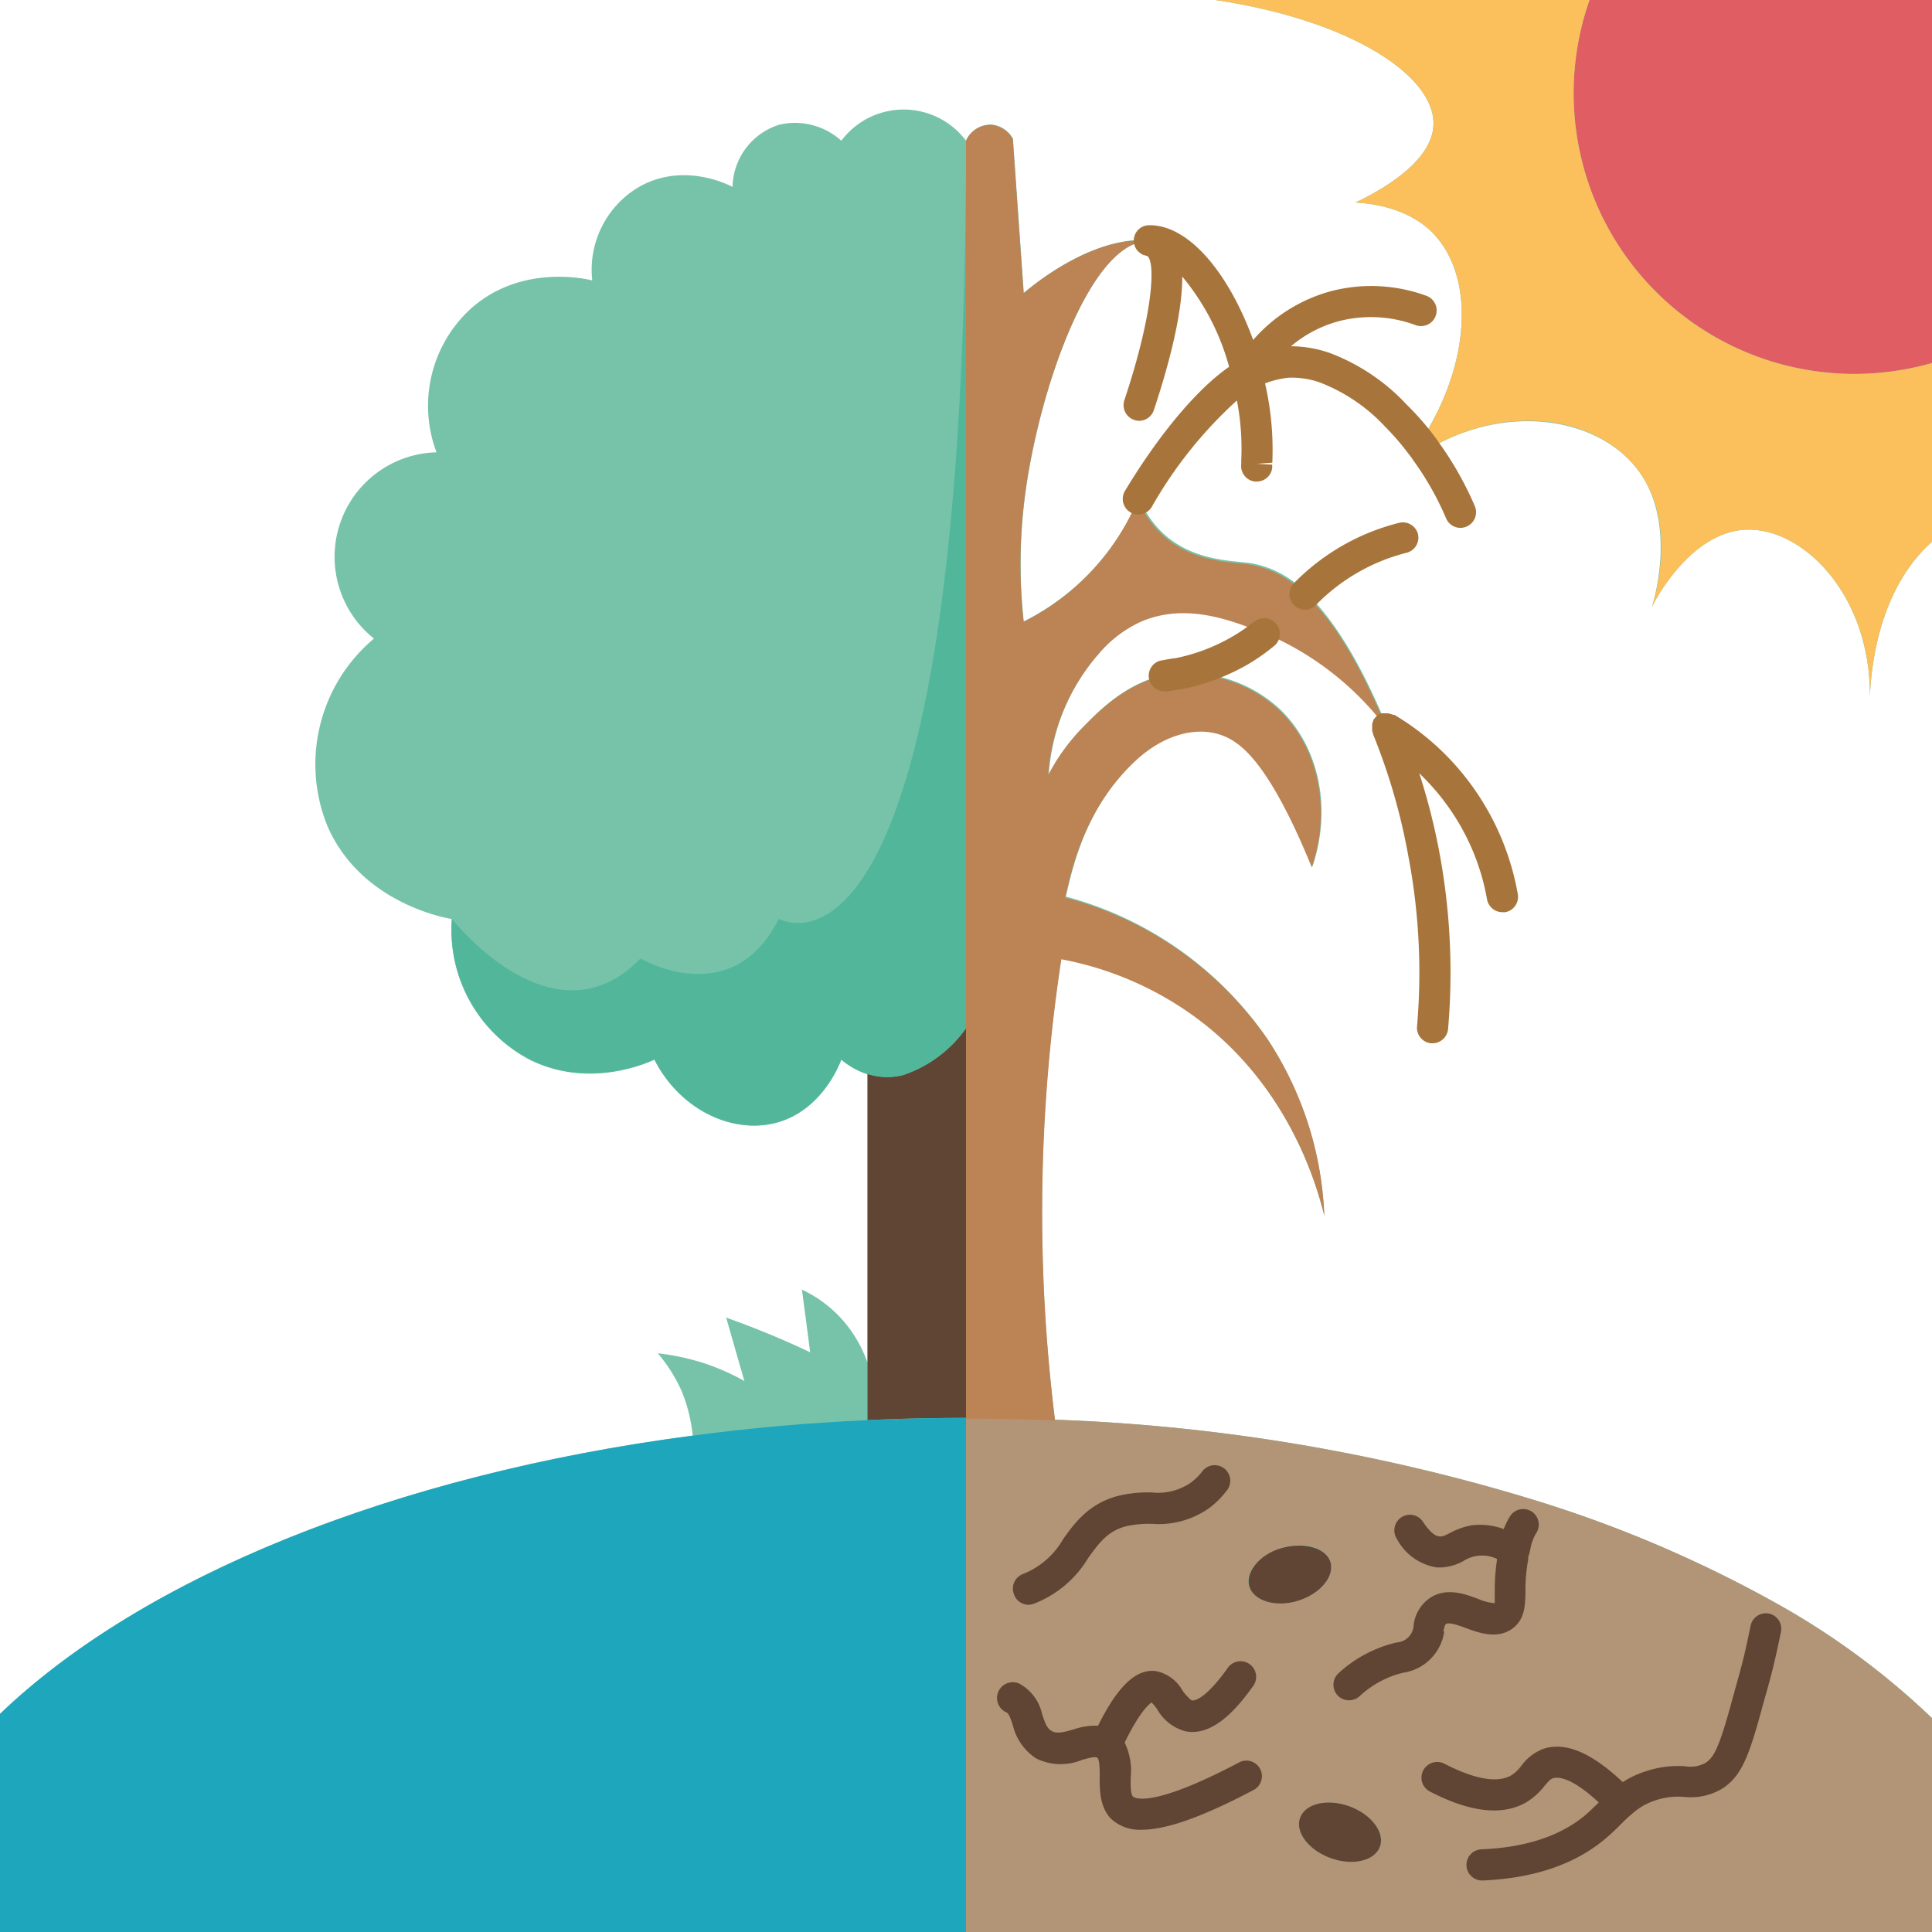 <svg xmlns="http://www.w3.org/2000/svg" xmlns:xlink="http://www.w3.org/1999/xlink" viewBox="0 0 178.5 178.5"><defs><style>.cls-1{fill:none;}.cls-2{clip-path:url(#clip-path);}.cls-3{fill:#77c3aa;}.cls-4{fill:#614534;}.cls-5{fill:#e05d63;}.cls-6{fill:#b29576;}.cls-7{fill:#fbbf5b;}.cls-8{fill:#bc8354;}.cls-9{fill:#1ea6bd;}.cls-10{fill:#52b79a;}.cls-11{fill:#a7753b;}</style><clipPath id="clip-path" transform="translate(0 0)"><rect class="cls-1" width="178.5" height="178.5"></rect></clipPath></defs><g id="Capa_2" data-name="Capa 2"><g id="Capa_1-2" data-name="Capa 1"><g class="cls-2"><path class="cls-3" d="M146.86,0H112.28c12.5,1.86,20.3,7,20.16,11.52-.12,3.7-5.62,6.43-7.2,7.19,4.39.26,6.48,2.12,7.2,2.88,3.72,3.89,3.62,11.82-1.27,19.34.17.23.36.47.53.73,7.2-4.42,15.63-3.21,19.45,1.53s1.76,12,1.47,12.89c.34-.72,3.57-6.86,8.61-7.14,5.28-.28,11.61,6,11.53,15.41.1-2.45.73-9.85,5.74-14.3V0Z" transform="translate(0 0)"></path><path class="cls-3" d="M142,138.67a171.91,171.91,0,0,0-44.54-7.5,155.46,155.46,0,0,1,.58-42.61,30.5,30.5,0,0,1,11.47,4.71c9.37,6.37,12.12,16.13,12.83,19A31.8,31.8,0,0,0,117.1,96,32.82,32.82,0,0,0,98.48,82.84c.65-2.89,1.9-8.42,6.58-12.72,3.12-2.85,6.85-3.41,9.35-1.47a1.79,1.79,0,0,1,.26.2c1.47,1.24,3.69,4.08,6.59,11.2,1.82-5.38.62-11.11-3.08-14.6a12.65,12.65,0,0,0-8.91-3.28l-.49,0h-.11a9.86,9.86,0,0,1-1,.17.08.08,0,0,1-.06,0c-3.58.8-6,3.27-7.47,4.75a18.43,18.43,0,0,0-3.24,4.45,19,19,0,0,1,4.62-11.16,11.24,11.24,0,0,1,3.89-3c3.9-1.72,7.83-.29,10.48.66.33.11.64.24,1,.36a27.54,27.54,0,0,1,11.29,8.81c-2.64-6.42-5.2-10.25-7.53-12.45a9.21,9.21,0,0,0-5.16-2.74c-1.61-.23-5.22-.17-8-2.72a9.4,9.4,0,0,1-2.27-3.3A22.26,22.26,0,0,1,94.59,57.41,49,49,0,0,1,94.68,46c1.21-9.66,6-23.76,11.47-23.76-2.52-.35-6.88.93-11.56,4.82l-1-14.25a2.57,2.57,0,0,0-1.93-1.3A2.49,2.49,0,0,0,89.25,13a7.2,7.2,0,0,0-11.52,0A6.39,6.39,0,0,0,72,11.52a6.15,6.15,0,0,0-4.32,5.75c-.23-.13-4.48-2.37-8.64,0a8.87,8.87,0,0,0-4.32,8.64c-.34-.09-6.76-1.68-11.51,2.88a12.17,12.17,0,0,0-2.88,13A9.66,9.66,0,0,0,34.55,59a15.17,15.17,0,0,0-4.32,17.27c3.09,7.19,11,8.56,11.52,8.64a13.52,13.52,0,0,0,7.19,13c5.44,2.72,10.81.33,11.52,0,2.42,4.73,7.41,7,11.52,5.76,3.94-1.2,5.54-5.19,5.75-5.76a7,7,0,0,0,2.42,1.35v26.65a11.8,11.8,0,0,0-2.69-4.37,11.52,11.52,0,0,0-3.37-2.39q.39,2.9.76,5.79c-1.25-.6-2.59-1.19-4-1.77s-2.55-1-3.76-1.44l1.68,5.86a21.15,21.15,0,0,0-4-1.73,22.43,22.43,0,0,0-4-.83A14.24,14.24,0,0,1,63,128.58,14.53,14.53,0,0,1,64,132.64c-27.65,3.62-50.89,13.11-64,25.71V178.5H178.5V158.74a70.09,70.09,0,0,0-14.8-10.84A114.93,114.93,0,0,0,142,138.67Z" transform="translate(0 0)"></path><path class="cls-4" d="M89.25,95v36q-4.6,0-9.1.21v-32a5.83,5.83,0,0,0,3.34.09A11.65,11.65,0,0,0,89.25,95Z" transform="translate(0 0)"></path><path class="cls-5" d="M178.5,0V33.54a26.36,26.36,0,0,1-7.2,1A25.94,25.94,0,0,1,146.86,0Z" transform="translate(0 0)"></path><path class="cls-6" d="M119.91,147.9c2.07-.64,3.41-2.25,3-3.59s-2.43-1.93-4.49-1.29-3.43,2.23-3,3.57S117.84,148.51,119.91,147.9Zm7.59,22.7c.47-1.33-.81-3-2.84-3.72s-4.07-.24-4.55,1.08.79,3,2.84,3.72S127,171.92,127.5,170.6ZM89.25,158.35V131c2.78,0,5.51.05,8.23.17a171.91,171.91,0,0,1,44.54,7.5,114.93,114.93,0,0,1,21.68,9.23,70.09,70.09,0,0,1,14.8,10.84V178.5H89.25Z" transform="translate(0 0)"></path><path class="cls-7" d="M178.5,33.54V50.05c-5,4.45-5.64,11.85-5.74,14.3.08-9.43-6.25-15.69-11.53-15.41-5,.28-8.27,6.42-8.61,7.14.29-.89,2.47-8-1.47-12.89s-12.25-5.95-19.45-1.53c-.17-.26-.36-.5-.53-.73,4.89-7.52,5-15.45,1.27-19.34-.72-.76-2.81-2.62-7.2-2.88,1.58-.76,7.08-3.49,7.2-7.19C132.58,7,124.78,1.86,112.28,0h34.58A25.94,25.94,0,0,0,171.3,34.55,26.36,26.36,0,0,0,178.5,33.54Z" transform="translate(0 0)"></path><path class="cls-4" d="M124.66,166.88c2,.72,3.31,2.39,2.84,3.72s-2.52,1.81-4.55,1.08-3.31-2.39-2.84-3.72S122.62,166.15,124.66,166.88Z" transform="translate(0 0)"></path><path class="cls-8" d="M128.12,67.3a27.54,27.54,0,0,0-11.29-8.81c-.32-.12-.63-.25-1-.36-2.65-1-6.58-2.38-10.48-.66a11.24,11.24,0,0,0-3.89,3,19,19,0,0,0-4.62,11.16,18.43,18.43,0,0,1,3.24-4.45c1.45-1.48,3.89-4,7.47-4.75a.08.08,0,0,0,.06,0,9.86,9.86,0,0,0,1-.17h.11l.49,0a12.65,12.65,0,0,1,8.91,3.28c3.7,3.49,4.9,9.22,3.08,14.6-2.9-7.12-5.12-10-6.59-11.2a1.79,1.79,0,0,0-.26-.2c-2.5-1.94-6.23-1.38-9.35,1.47-4.68,4.3-5.93,9.83-6.58,12.72A32.82,32.82,0,0,1,117.1,96a31.8,31.8,0,0,1,5.26,16.34c-.71-2.91-3.46-12.67-12.83-19a30.5,30.5,0,0,0-11.47-4.71,155.46,155.46,0,0,0-.58,42.61c-2.72-.12-5.45-.17-8.23-.17V13a2.49,2.49,0,0,1,2.39-1.46,2.57,2.57,0,0,1,1.93,1.3l1,14.25c4.68-3.89,9-5.17,11.56-4.82-5.48,0-10.26,14.1-11.47,23.76a49,49,0,0,0-.09,11.42,22.26,22.26,0,0,0,10.57-11.32,9.4,9.4,0,0,0,2.27,3.3c2.78,2.55,6.39,2.49,8,2.72a9.21,9.21,0,0,1,5.16,2.74C122.92,57.05,125.48,60.88,128.12,67.3Z" transform="translate(0 0)"></path><path class="cls-4" d="M122.92,144.31c.4,1.34-.94,2.95-3,3.59s-4.09,0-4.49-1.31.94-3,3-3.57S122.5,143,122.92,144.31Z" transform="translate(0 0)"></path><path class="cls-9" d="M80.15,131.21q4.5-.21,9.1-.21v47.5H0V158.35c13.14-12.6,36.38-22.09,64-25.71Q71.88,131.58,80.15,131.21Z" transform="translate(0 0)"></path><path class="cls-10" d="M89.25,95a11.65,11.65,0,0,1-5.76,4.32,5.83,5.83,0,0,1-3.34-.09,7,7,0,0,1-2.42-1.35c-.21.57-1.81,4.56-5.75,5.76-4.11,1.25-9.1-1-11.52-5.76-.71.33-6.08,2.72-11.52,0a13.52,13.52,0,0,1-7.19-13s9.35,12,17.43,3.67c0,0,8.45,5,12.77-3.67,0,0,17.3,10.08,17.3-72Z" transform="translate(0 0)"></path><path class="cls-4" d="M95,148.27a1.6,1.6,0,0,0,.47-.08,10.06,10.06,0,0,0,5.06-4.23c1-1.39,1.8-2.49,3.48-2.94a9.79,9.79,0,0,1,2.42-.23,8.09,8.09,0,0,0,5.27-1.44,8.39,8.39,0,0,0,1.73-1.75,1.44,1.44,0,0,0-2.32-1.7A5.29,5.29,0,0,1,110,137a5.35,5.35,0,0,1-3.57.89,11.62,11.62,0,0,0-3.14.32c-2.68.71-4,2.48-5.07,4a7.4,7.4,0,0,1-3.67,3.2,1.44,1.44,0,0,0-.89,1.83A1.43,1.43,0,0,0,95,148.27Z" transform="translate(0 0)"></path><path class="cls-4" d="M114.49,162.83c-8.41,4.44-9.76,3.21-9.82,3.15-.23-.24-.21-1.13-.2-1.77a6,6,0,0,0-.56-3.21c1.59-3.27,2.48-3.67,2.48-3.71a4.24,4.24,0,0,1,.54.66,4.26,4.26,0,0,0,2.57,2c2.59.53,4.83-2.14,6.29-4.19a1.44,1.44,0,0,0-2.35-1.67c-2.25,3.17-3.26,3.06-3.36,3s-.54-.48-.81-.87a3.63,3.63,0,0,0-2.5-1.83c-1.83-.2-3.49,1.38-5.32,5.05a6.28,6.28,0,0,0-2.28.35c-.93.26-1.53.41-2,.14s-.61-.75-.88-1.53a4.22,4.22,0,0,0-2.14-2.86A1.44,1.44,0,1,0,93,158.22c.21.1.36.52.57,1.15a5.08,5.08,0,0,0,2.17,3.1,5.14,5.14,0,0,0,4.23.13c.57-.16,1.21-.34,1.41-.2s.24,1.09.22,1.75c0,1.22,0,2.74,1,3.84a3.86,3.86,0,0,0,2.89,1.06c2.31,0,5.67-1.21,10.33-3.67a1.44,1.44,0,1,0-1.34-2.55Z" transform="translate(0 0)"></path><path class="cls-4" d="M133.35,150.73c.11-.45.16-.62.24-.68.3-.2,1.23.14,1.9.39,1.26.46,2.83,1,4.2.06,1.22-.87,1.23-2.21,1.25-3.52a14.75,14.75,0,0,1,.25-2.86l0-.19c0-.07,0-.14.09-.32l.1-.42a4.32,4.32,0,0,1,.63-1.67,1.44,1.44,0,0,0-2.49-1.44,7.17,7.17,0,0,0-.59,1.19,6.3,6.3,0,0,0-3-.34,6.94,6.94,0,0,0-2,.72c-.49.25-.66.33-.91.3-.45,0-1-.51-1.55-1.35a1.44,1.44,0,0,0-2.41,1.58,5.05,5.05,0,0,0,3.7,2.64l.35,0a4.62,4.62,0,0,0,2.12-.61,3.17,3.17,0,0,1,3.09-.17,18.65,18.65,0,0,0-.22,2.88c0,.47,0,1.1,0,1.2a4.68,4.68,0,0,1-1.56-.41c-1.26-.46-3-1.1-4.53,0a3.56,3.56,0,0,0-1.4,2.4,1.67,1.67,0,0,1-1.57,1.64,11.24,11.24,0,0,0-1.94.63,11.82,11.82,0,0,0-3.45,2.23,1.44,1.44,0,0,0-.09,2,1.4,1.4,0,0,0,1.06.48,1.45,1.45,0,0,0,1-.38,9.08,9.08,0,0,1,2.64-1.71,7.41,7.41,0,0,1,1.48-.47,4.5,4.5,0,0,0,3.7-3.81Z" transform="translate(0 0)"></path><path class="cls-4" d="M163.44,149.08a1.45,1.45,0,0,0-1.7,1.12c-.59,2.9-.87,3.87-1.28,5.32l-.38,1.38c-1.23,4.56-1.72,5.49-2.55,6a2.85,2.85,0,0,1-1.8.29,9.32,9.32,0,0,0-3.67.46,8.77,8.77,0,0,0-2.13,1c-2.91-2.74-5.33-3.76-7.37-3.06a4.5,4.5,0,0,0-2,1.55,3.44,3.44,0,0,1-.94.89c-1.6.92-4.22-.07-6.13-1.06a1.46,1.46,0,0,0-2,.61,1.44,1.44,0,0,0,.62,1.94c3.71,1.93,6.7,2.27,8.9,1a6.29,6.29,0,0,0,1.71-1.54c.37-.43.51-.59.75-.68.44-.14,1.67-.16,4.24,2.23-.4.39-.81.8-1.29,1.21-2.29,1.9-5.49,2.95-9.52,3.12a1.44,1.44,0,0,0,.06,2.88H137c4.68-.2,8.46-1.48,11.24-3.79.57-.47,1.05-.94,1.51-1.4s.63-.63,1-.93a6,6,0,0,1,2.22-1.29,6.54,6.54,0,0,1,2.65-.31,5.65,5.65,0,0,0,3.37-.69c1.93-1.15,2.62-3.13,3.86-7.71l.38-1.35c.42-1.52.71-2.53,1.32-5.53A1.44,1.44,0,0,0,163.44,149.08Z" transform="translate(0 0)"></path><path class="cls-11" d="M121.9,35.32A16.15,16.15,0,0,1,128,39.45a23.05,23.05,0,0,1,2.09,2.42,6.7,6.7,0,0,1,.47.64,27.23,27.23,0,0,1,3.05,5.39,1.44,1.44,0,0,0,1.32.87,1.46,1.46,0,0,0,.57-.12,1.44,1.44,0,0,0,.76-1.89,30.7,30.7,0,0,0-3.34-5.9c-.17-.26-.35-.5-.59-.81A25.24,25.24,0,0,0,130,37.42a18.75,18.75,0,0,0-7.2-4.83,11.13,11.13,0,0,0-3.52-.6,11.39,11.39,0,0,1,4.51-2.34,11.86,11.86,0,0,1,7,.39,1.44,1.44,0,1,0,1-2.71,14.81,14.81,0,0,0-8.66-.47,14.57,14.57,0,0,0-7.35,4.55c-2-5.52-5.51-10.41-9.36-10.6h-.24a1.42,1.42,0,0,0-1.43,1.43,1.31,1.31,0,0,0,.12.56h0a1.34,1.34,0,0,0,.28.42,1.27,1.27,0,0,0,.13.11,2.11,2.11,0,0,0,.29.2,1.66,1.66,0,0,0,.21.06,1,1,0,0,0,.23.07c.74.57.58,5.19-2.13,13.32a1.44,1.44,0,0,0,.92,1.82,1.38,1.38,0,0,0,.45.08,1.44,1.44,0,0,0,1.36-1c1.33-4,2.64-8.85,2.62-12.33a22.12,22.12,0,0,1,4.33,8.34c-2.9,2-6.42,6.15-9.62,11.46a1.44,1.44,0,0,0,2.47,1.49A39.65,39.65,0,0,1,114.28,37a23.29,23.29,0,0,1,.4,5.52l0,.37a1.44,1.44,0,0,0,1.26,1.6h.17a1.43,1.43,0,0,0,1.43-1.27l0-.29-1.44-.08,1.45-.1a27.35,27.35,0,0,0-.67-7.33,9,9,0,0,1,2.13-.52A7.84,7.84,0,0,1,121.9,35.32Z" transform="translate(0 0)"></path><path class="cls-11" d="M131,49.31a1.44,1.44,0,0,0-1.75-1,20.52,20.52,0,0,0-9.68,5.55,1.44,1.44,0,0,0,1,2.47,1.39,1.39,0,0,0,1-.42A17.77,17.77,0,0,1,130,51.06,1.44,1.44,0,0,0,131,49.31Z" transform="translate(0 0)"></path><path class="cls-11" d="M115.91,57.38a14.46,14.46,0,0,1-2.06,1.44,17.1,17.1,0,0,1-5.3,2h-.06c-.39.05-.78.12-1.15.2h-.06a1.44,1.44,0,0,0,.31,2.85,1.1,1.1,0,0,0,.31,0,9.86,9.86,0,0,0,1-.17l.14,0h0a20,20,0,0,0,6.24-2.31,18.73,18.73,0,0,0,2.45-1.72,1.44,1.44,0,1,0-1.84-2.22Z" transform="translate(0 0)"></path><path class="cls-11" d="M136.51,73.34a24,24,0,0,0-7.67-7.29.32.32,0,0,1-.09,0l-.27-.09a1.28,1.28,0,0,0-.27-.05,1.14,1.14,0,0,0-.26,0,1.26,1.26,0,0,0-.28,0l-.1,0a.78.78,0,0,0-.15.1,1.82,1.82,0,0,0-.23.15,1.43,1.43,0,0,0-.2.23s-.08.07-.11.12a.32.32,0,0,0,0,.09,1.42,1.42,0,0,0-.1.29,1.11,1.11,0,0,0,0,.25,1.22,1.22,0,0,0,0,.27c0,.1,0,.19.06.29s0,.06,0,.09A56.38,56.38,0,0,1,130.1,79a57.47,57.47,0,0,1,.82,15.83,1.44,1.44,0,0,0,1.31,1.56h.12a1.45,1.45,0,0,0,1.44-1.32,60.44,60.44,0,0,0-.86-16.62,59.39,59.39,0,0,0-1.8-7,21.23,21.23,0,0,1,3,3.56,21,21,0,0,1,3.26,8.09,1.45,1.45,0,0,0,1.42,1.18l.26,0a1.44,1.44,0,0,0,1.16-1.68A24.18,24.18,0,0,0,136.51,73.34Z" transform="translate(0 0)"></path></g></g></g></svg>